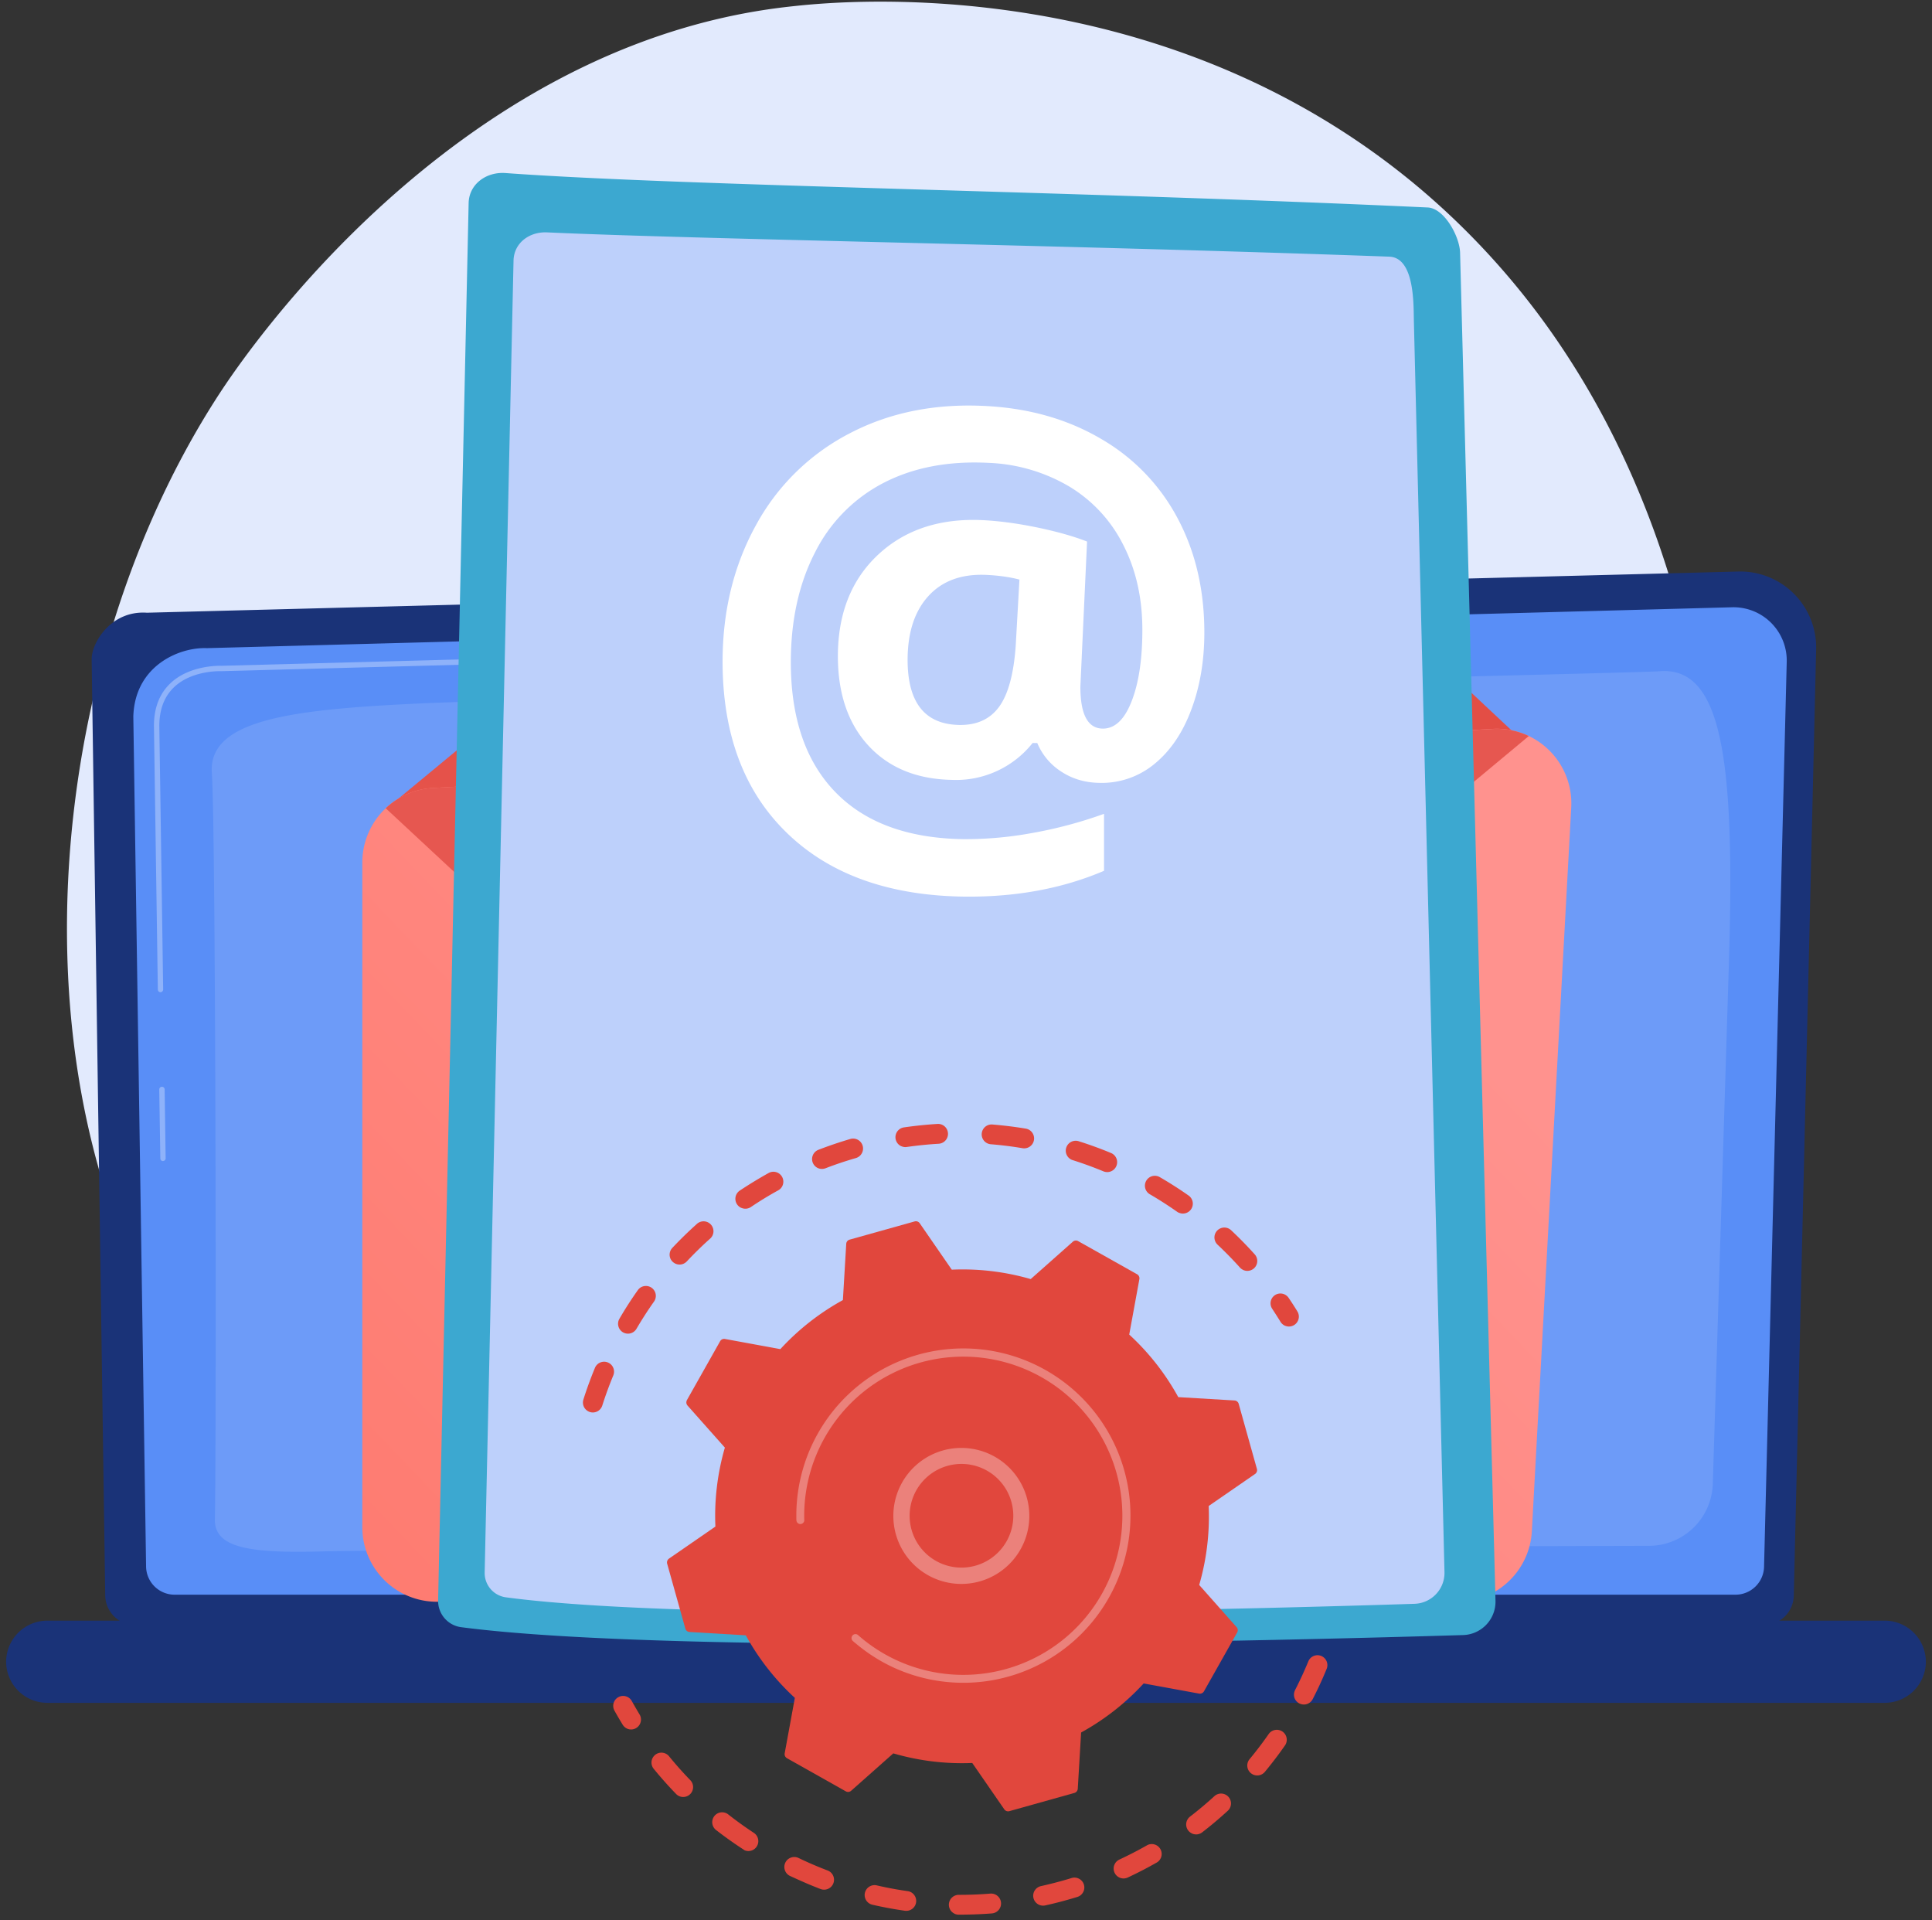<svg xmlns="http://www.w3.org/2000/svg" width="312" height="310" fill="none" viewBox="0 0 312 310">
  <rect x="0" y="0" width="312" height="310" fill="#333333" stroke="none"/>
  <defs/>
  <path fill="#E2EAFD" d="M244.65 227.6c-6.92 7.13-13.1 11.33-17.85 14.5-46.23 30.89-99.07 21.98-115.4 18.94-26.37-4.91-48.62-8.37-67.74-25.66C.22 196.1 2.34 114.18 35.53 63.42 39.47 57.4 72.61 8.23 125.57 1.3c1.3-.17 2.26-.27 3.1-.36 8.2-.86 58.97-5.45 100.36 29.26a123.38 123.38 0 0124.3 27.6c32.34 49.97 32.44 127.37-8.68 169.79z"/>
  <path fill="#1A3378" d="M289.68 257.54a4.87 4.87 0 01-4.86 4.86H21.85a4.88 4.88 0 01-4.86-4.86L14.8 106.43c0-2.68 3.15-7.9 8.92-7.5l257-6.65a12.26 12.26 0 0112.57 12.53l-3.61 152.73z"/>
  <path fill="#598EF7" d="M284.88 252.88a4.62 4.62 0 01-4.6 4.6H28.19a4.61 4.61 0 01-4.6-4.6L21.53 115.7c.24-8.26 7.48-11.23 11.87-11.05l246.31-6.6a8.6 8.6 0 018.83 8.8l-3.66 146.03z"/>
  <path fill="#fff" d="M26.32 187.47a.43.43 0 01-.43-.44l-.17-11.12a.43.43 0 01.43-.44c.11 0 .23.04.3.12.1.08.14.2.14.3l.16 11.13a.43.43 0 01-.43.44zM25.92 160.2a.43.43 0 01-.43-.43l-.63-42.61c.01-2.87.9-5.16 2.63-6.81 3.14-3.01 8.05-2.86 8.26-2.85l78.65-2.11a.43.43 0 01.42.59.43.43 0 01-.4.27l-78.68 2.12c-.22-.01-4.78-.15-7.65 2.6-1.56 1.5-2.35 3.57-2.36 6.19l.62 42.6a.43.43 0 01-.26.4.43.43 0 01-.17.04z" opacity=".32"/>
  <path fill="#fff" d="M34.7 245.27c.26-11.34.16-111.75-.49-120.42-.65-8.67 12.86-10.3 33.6-11.27 20.73-.98 195.68-4.84 200.18-5.2 10.13-.83 12.22 14.3 11.21 47.16l-2.6 84.05a10.32 10.32 0 01-10.3 10c-42.1.11-203.45.58-214.2.9-12.36.36-17.5-.73-17.4-5.22z" opacity=".12"/>
  <path fill="#1A3378" d="M304.37 274.94H7.63a6.66 6.66 0 01-6.64-6.64 6.66 6.66 0 016.64-6.63h296.74a6.66 6.66 0 016.64 6.63 6.66 6.66 0 01-6.64 6.64z"/>
  <path fill="url(#paint0_linear)" d="M152.12 56.37l-90.35 74.7c1.82.88 3.82 1.28 5.84 1.17l171.2-8.92c2.83-.15 5.52-1.3 7.6-3.23l-67.2-62.95c-7.3-6.83-19.34-7.17-27.1-.77z"/>
  <path fill="url(#paint1_linear)" d="M235.35 258.62H70.55a12.04 12.04 0 01-12.04-12.05v-107.3a12.05 12.05 0 0111.37-12.04l171.16-9.54a12.04 12.04 0 0112.7 12.69l-6.36 116.85a12.05 12.05 0 01-12.03 11.4z"/>
  <path fill="url(#paint2_linear)" d="M156.8 193.87l90.09-75.03a11.97 11.97 0 00-5.84-1.14l-171.17 9.53a12 12 0 00-7.59 3.27l67.43 62.7c7.31 6.81 19.35 7.1 27.08.67z"/>
  <path fill="#3CA8D0" d="M81.64 27.94c28.3 2.07 92.16 2.92 148.93 5.56 2.67.13 5.15 4.67 5.22 7.3l5.72 217.7a5.4 5.4 0 01-5.29 5.5c-24.57.75-125.77 3.44-161.71-1.27a4.28 4.28 0 01-3.76-4.3L75.68 32.8c.06-3.06 2.84-5.09 5.96-4.86z"/>
  <path fill="#BDD0FB" d="M88.34 37.52c24.55 1.12 85.56 2.08 136.02 3.92 4.18.16 3.9 8.01 3.97 10.47l4.94 201.88a5 5 0 01-4.8 5.16c-22.31.72-114.18 3.34-146.8-1.05a3.96 3.96 0 01-3.4-4.04l4.66-211.77c.06-2.88 2.58-4.7 5.41-4.57z"/>
  <path fill="#fff" d="M194.49 102.13c0 4.55-.7 8.7-2.1 12.43-1.39 3.74-3.37 6.67-5.94 8.77a13.34 13.34 0 01-9 3.07c-2.29-.05-4.32-.66-6.1-1.84a10.08 10.08 0 01-3.84-4.59l-.75-.01a15.78 15.78 0 01-13.04 5.96c-5.66-.11-10.14-1.94-13.44-5.49-3.3-3.56-4.96-8.38-4.97-14.45 0-6.91 2.18-12.4 6.52-16.44 4.32-4.02 9.92-5.87 16.8-5.56 2.72.13 5.7.53 8.94 1.2 3.24.68 5.9 1.44 7.98 2.26l-1.08 23.43c0 4.45 1.18 6.7 3.54 6.77 1.97.05 3.55-1.4 4.71-4.35 1.17-2.95 1.76-6.82 1.76-11.6 0-5.13-1.03-9.7-3.09-13.72a23.02 23.02 0 00-8.75-9.44 27.75 27.75 0 00-13.06-3.8c-6.42-.32-12.02.74-16.82 3.2a25.46 25.46 0 00-11.14 11.26c-2.6 5.04-3.9 10.94-3.91 17.7 0 9.08 2.41 16.1 7.24 21.05 4.8 4.91 11.69 7.42 20.64 7.55a59.5 59.5 0 0011.03-.98c3.97-.7 7.88-1.74 11.67-3.11v9.2c-6.64 2.84-14.08 4.23-22.32 4.17-12.16-.11-21.77-3.47-28.73-10.13-7.02-6.71-10.54-15.98-10.55-27.8 0-8.18 1.8-15.54 5.4-22.06a36.03 36.03 0 0115.2-14.85c6.5-3.38 13.9-4.84 22.2-4.36 6.93.4 13.07 2.18 18.44 5.36a32.17 32.17 0 0112.29 12.84c2.85 5.38 4.27 11.5 4.27 18.36zm-47.92 4.4c0 6.87 2.75 10.38 8.25 10.52 2.86.07 5.03-.9 6.51-2.91 1.48-2.02 2.38-5.32 2.7-9.9l.6-10.66c-1.6-.42-3.4-.67-5.43-.76-3.97-.16-7.06.99-9.28 3.43-2.23 2.45-3.34 5.87-3.35 10.28z"/>
  <path fill="url(#paint3_linear)" d="M95.1 227.92a1.6 1.6 0 01-.89-1.94 63.2 63.2 0 011.87-5.13 1.6 1.6 0 012.1-.86l.02.01a1.6 1.6 0 01.84 2.08 61.15 61.15 0 00-1.78 4.87 1.6 1.6 0 01-2.17.97zm5.67-12.72a1.6 1.6 0 01-.74-2.27c.91-1.57 1.9-3.11 2.95-4.59a1.57 1.57 0 011.03-.68 1.6 1.6 0 011.88 1.32 1.6 1.6 0 01-.3 1.21 60.55 60.55 0 00-2.8 4.35 1.6 1.6 0 01-2.02.66zm8.33-11.16a1.63 1.63 0 01-.82-.8 1.59 1.59 0 01.3-1.76 63.74 63.74 0 013.9-3.81 1.6 1.6 0 112.13 2.38 60.79 60.79 0 00-3.7 3.62 1.6 1.6 0 01-1.81.37zm10.62-9.01a1.6 1.6 0 01-.25-2.8c1.51-1 3.08-1.96 4.66-2.84a1.6 1.6 0 012.31 1.84c-.11.41-.39.76-.76.96-1.51.83-3 1.74-4.42 2.7a1.6 1.6 0 01-1.54.13zm12.37-6.43a1.6 1.6 0 01.07-2.95 65.72 65.72 0 015.16-1.75 1.6 1.6 0 01.9 3.08c-1.66.48-3.31 1.03-4.91 1.65-.4.15-.83.14-1.22-.03zm13.48-3.52a1.6 1.6 0 01.4-3.05c1.8-.26 3.62-.45 5.43-.56a1.59 1.59 0 011.53.9 1.6 1.6 0 01-1.34 2.3c-1.72.1-3.45.28-5.15.52-.3.05-.6 0-.87-.12zm55.22 19.98c-.2-.1-.4-.23-.55-.4a61.42 61.42 0 00-3.62-3.7 1.62 1.62 0 01-.5-1.12 1.6 1.6 0 012.68-1.22 63.79 63.79 0 013.82 3.9 1.6 1.6 0 01-1.83 2.54zm-41.3-20.44a1.6 1.6 0 01.76-3.06c1.8.15 3.63.37 5.41.67a1.6 1.6 0 01-.53 3.16c-1.7-.29-3.42-.5-5.13-.64a1.64 1.64 0 01-.51-.13zm30.88 11.19c-.1-.05-.2-.1-.28-.16a62.26 62.26 0 00-4.36-2.8 1.6 1.6 0 111.6-2.77c1.57.91 3.12 1.9 4.6 2.94a1.6 1.6 0 01-1.56 2.78zm-17.22-8.52a1.6 1.6 0 011.13-3 61.28 61.28 0 015.15 1.88 1.6 1.6 0 01-.03 2.96c-.39.16-.83.15-1.22-.01a61.16 61.16 0 00-5.03-1.83z"/>
  <path fill="url(#paint4_linear)" d="M207.51 214.05a1.6 1.6 0 01-.72-.63c-.43-.7-.88-1.4-1.34-2.1a1.6 1.6 0 010-1.77 1.6 1.6 0 012.65 0c.49.72.97 1.46 1.42 2.2a1.6 1.6 0 01-2 2.3z"/>
  <path fill="url(#paint5_linear)" d="M129.6 303.8c-.67-.29-1.34-.6-2.02-.91a1.6 1.6 0 011.38-2.9c1.55.75 3.12 1.42 4.7 2.02a1.6 1.6 0 11-1.15 2.99c-.97-.37-1.95-.77-2.91-1.2zm-9.37-5.07a65.34 65.34 0 01-4.6-3.26 1.6 1.6 0 01.2-2.65 1.6 1.6 0 011.78.14 59.55 59.55 0 004.14 2.98 1.6 1.6 0 01-.36 2.84c-.38.13-.79.12-1.16-.04zm20.34 8.7a1.6 1.6 0 011-3.02c1.65.38 3.33.7 5.01.93a1.6 1.6 0 01-.45 3.17 63.4 63.4 0 01-5.28-.98 1.7 1.7 0 01-.28-.1zM109.67 290a1.6 1.6 0 01-.5-.36 62.93 62.93 0 01-3.57-4.01 1.6 1.6 0 112.48-2.02 60.8 60.8 0 003.39 3.81 1.6 1.6 0 01-1.8 2.58zM154.18 309a1.6 1.6 0 01.65-3.06 61 61 0 005.1-.2 1.6 1.6 0 11.25 3.2c-1.78.14-3.59.2-5.36.2a1.6 1.6 0 01-.64-.13zm13.63-1.45a1.6 1.6 0 01-.95-1.62 1.6 1.6 0 011.25-1.4c1.65-.37 3.31-.8 4.93-1.3a1.6 1.6 0 012 1.05 1.6 1.6 0 01-1.06 2c-1.7.52-3.45.99-5.19 1.37a1.6 1.6 0 01-.98-.1zm12.99-4.39a1.6 1.6 0 01-.04-2.91c1.54-.72 3.06-1.5 4.53-2.34a1.6 1.6 0 011.59 2.77 64.05 64.05 0 01-4.77 2.47 1.59 1.59 0 01-1.31.01zm11.72-7.12a1.59 1.59 0 01-.95-1.67 1.6 1.6 0 01.61-1.06 60.9 60.9 0 003.9-3.27 1.6 1.6 0 012.62.61 1.6 1.6 0 01-.46 1.75 62.77 62.77 0 01-4.1 3.45 1.6 1.6 0 01-1.62.2zm9.87-9.51a1.6 1.6 0 01-.59-2.5 60.94 60.94 0 003.08-4.05 1.6 1.6 0 012.63 1.84 63.62 63.62 0 01-3.25 4.27 1.6 1.6 0 01-1.87.44zm7.54-11.45l-.09-.04a1.58 1.58 0 01-.87-1.56c.02-.21.08-.41.17-.6a62.08 62.08 0 002.14-4.63 1.6 1.6 0 011.47-1 1.6 1.6 0 011.49 2.21 59.34 59.34 0 01-2.25 4.88 1.6 1.6 0 01-2.06.74z"/>
  <path fill="url(#paint6_linear)" d="M101.27 279.1a1.6 1.6 0 01-.72-.64c-.45-.74-.9-1.5-1.32-2.26a1.6 1.6 0 112.8-1.55c.4.73.83 1.45 1.25 2.16a1.6 1.6 0 01-2 2.3v-.01z"/>
  <path fill="url(#paint7_linear)" d="M110.68 262.96a.74.74 0 00.67.54l9.09.54a39.64 39.64 0 007.92 10.1l-1.64 8.95a.75.75 0 00.37.79l9.5 5.35a.75.75 0 00.87-.1l6.8-6.03a39.63 39.63 0 0012.75 1.55l5.17 7.48a.75.75 0 00.82.3l10.5-2.94a.75.75 0 00.55-.68l.54-9.08a39.68 39.68 0 0010.1-7.92l8.96 1.64a.75.75 0 00.78-.37l5.36-9.5a.74.74 0 00-.1-.87l-6.03-6.8a39.63 39.63 0 001.53-12.75l7.49-5.17a.75.75 0 00.3-.82l-2.94-10.5a.75.75 0 00-.68-.55l-9.08-.54a39.58 39.58 0 00-7.92-10.1l1.64-8.96a.76.76 0 00-.37-.78l-9.52-5.35a.74.74 0 00-.86.1l-6.8 6.03A39.63 39.63 0 00153.7 205l-5.17-7.49a.75.75 0 00-.82-.3l-10.5 2.94a.74.74 0 00-.55.68l-.54 9.08a39.62 39.62 0 00-10.1 7.92l-8.94-1.64a.74.74 0 00-.79.37l-5.36 9.5c-.07.14-.1.3-.09.45.02.16.08.3.18.42l6.04 6.8a39.62 39.62 0 00-1.53 12.75l-7.49 5.17a.76.76 0 00-.3.82l2.94 10.5z"/>
  <path fill="#fff" d="M150.96 254.87a10.98 10.98 0 118.84-20.1 10.98 10.98 0 01-8.84 20.1zm7.78-17.75a8.37 8.37 0 10-6.72 15.33 8.37 8.37 0 006.72-15.33z" opacity=".32"/>
  <path fill="#fff" d="M144.82 269.47a25.7 25.7 0 01-3.23-1.68c-1.24-.75-2.4-1.6-3.5-2.53l-.05-.03-.13-.11-.24-.22a.64.64 0 01.84-.95 25.69 25.69 0 10-8.63-18.54c.01.1 0 .19-.04.27a.64.64 0 01-1.23-.24 26.98 26.98 0 1150.46 12.53 26.98 26.98 0 01-34.25 11.5z" opacity=".32"/>
  <defs>
    <linearGradient id="paint0_linear" x1="166.45" x2="135.09" y1="43.85" y2="251.07" gradientUnits="userSpaceOnUse">
      <stop stop-color="#E1473D"/>
      <stop offset="1" stop-color="#E9605A"/>
    </linearGradient>
    <linearGradient id="paint1_linear" x1="210.56" x2="3.31" y1="137.81" y2="336.09" gradientUnits="userSpaceOnUse">
      <stop stop-color="#FF928E"/>
      <stop offset="1" stop-color="#FE7062"/>
    </linearGradient>
    <linearGradient id="paint2_linear" x1="23956.3" x2="176108" y1="327150" y2="-116139" gradientUnits="userSpaceOnUse">
      <stop stop-color="#E1473D"/>
      <stop offset="1" stop-color="#E9605A"/>
    </linearGradient>
    <linearGradient id="paint3_linear" x1="227004" x2="209857" y1="86553.2" y2="200397" gradientUnits="userSpaceOnUse">
      <stop stop-color="#E1473D"/>
      <stop offset="1" stop-color="#E9605A"/>
    </linearGradient>
    <linearGradient id="paint4_linear" x1="11929.2" x2="7229" y1="11020.6" y2="22454.7" gradientUnits="userSpaceOnUse">
      <stop stop-color="#E1473D"/>
      <stop offset="1" stop-color="#E9605A"/>
    </linearGradient>
    <linearGradient id="paint5_linear" x1="257143" x2="243255" y1="81918.9" y2="184702" gradientUnits="userSpaceOnUse">
      <stop stop-color="#E1473D"/>
      <stop offset="1" stop-color="#E9605A"/>
    </linearGradient>
    <linearGradient id="paint6_linear" x1="8493.08" x2="3623.62" y1="9905.87" y2="21363.6" gradientUnits="userSpaceOnUse">
      <stop stop-color="#E1473D"/>
      <stop offset="1" stop-color="#E9605A"/>
    </linearGradient>
    <linearGradient id="paint7_linear" x1="134186" x2="218391" y1="283696" y2="283696" gradientUnits="userSpaceOnUse">
      <stop stop-color="#E1473D"/>
      <stop offset="1" stop-color="#E9605A"/>
    </linearGradient>
  </defs>
</svg>

